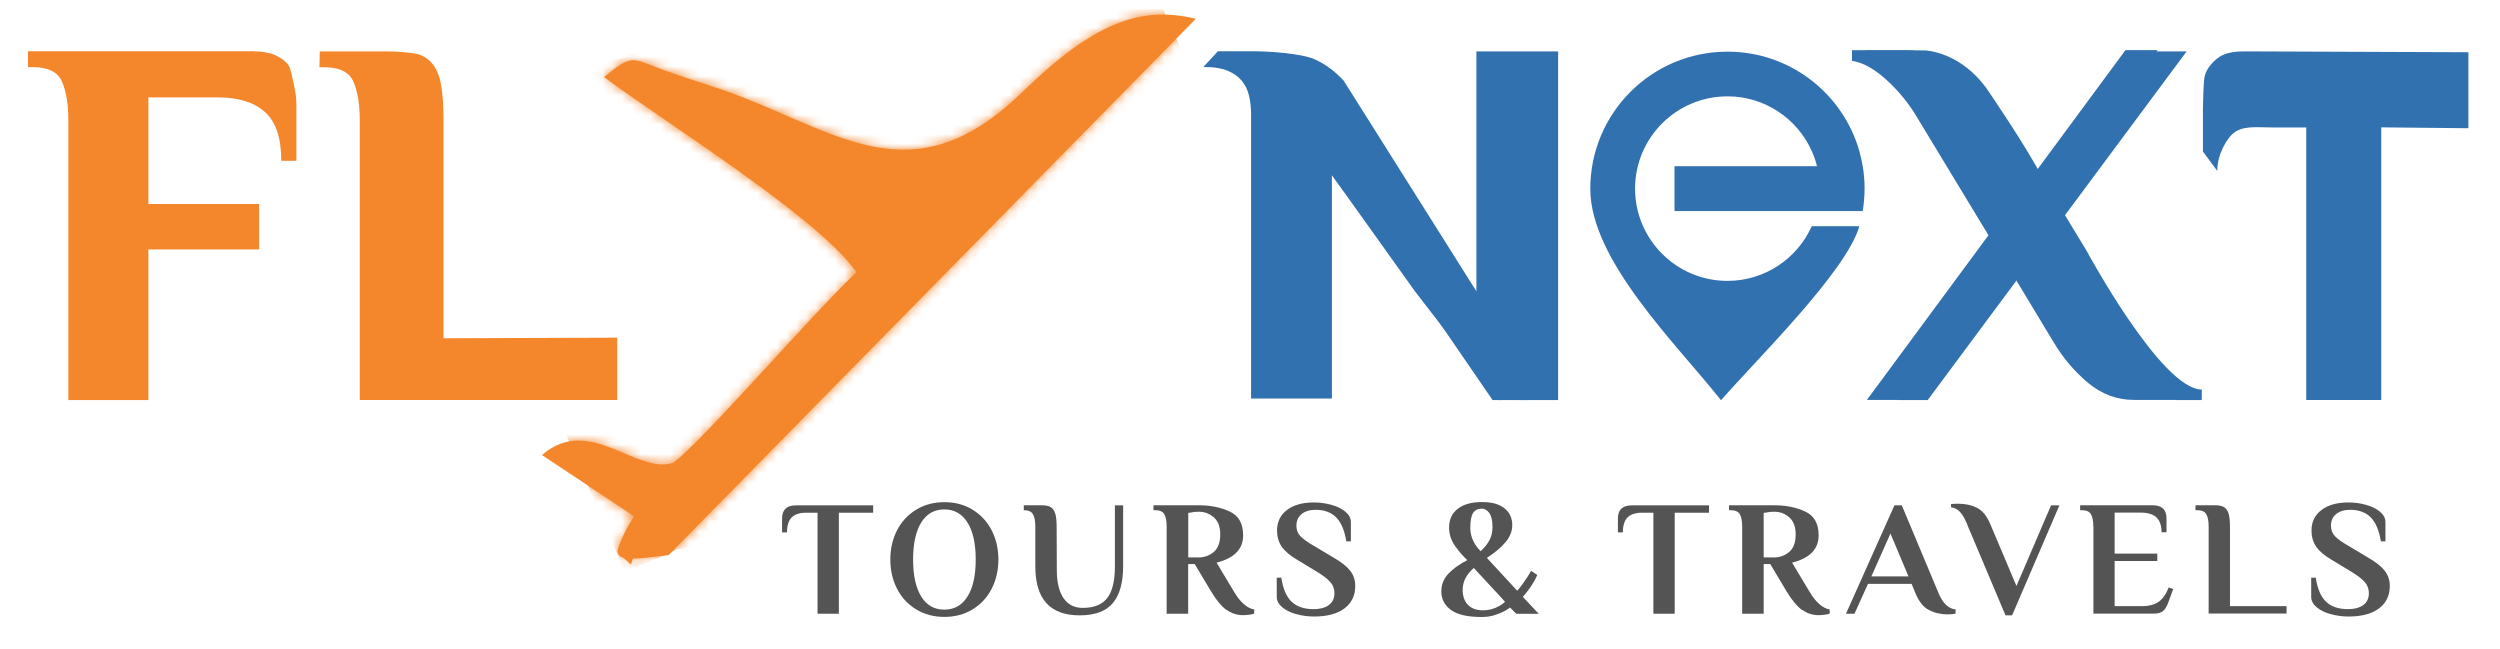 <?xml version="1.0" encoding="UTF-8"?> <svg xmlns="http://www.w3.org/2000/svg" xmlns:xlink="http://www.w3.org/1999/xlink" id="Layer_1" data-name="Layer 1" viewBox="0 0 257.94 67"><defs><style> .cls-1 { fill: #fff; } .cls-2 { mask: url(#mask); } .cls-3 { fill: none; } .cls-4, .cls-5 { fill: #3271af; } .cls-5, .cls-6 { fill-rule: evenodd; } .cls-7, .cls-6 { fill: #f4862c; } .cls-8 { fill: #545454; } .cls-9 { clip-path: url(#clippath); } </style><clipPath id="clippath"><rect class="cls-3" x="2.9" y="-11.66" width="251.78" height="75.32"></rect></clipPath><mask id="mask" x="44.66" y="-11.66" width="89.48" height="70.58" maskUnits="userSpaceOnUse"><g id="mask0_171_656" data-name="mask0 171 656"><g id="clippath-2" data-name="clippath"><path id="Vector_4" data-name="Vector 4" class="cls-1" d="M123.38,1.94c-5.74-1.41-10.57.48-17.76,7.42-11.52,11.35-19.24,4.09-30.87-.02-2.1-.71-4.17-1.36-6.3-2.12-3.27-1.17-3.09-1.75-6.13.73,6.48,4.8,22.21,14.58,26.05,20.14-4.53,4.25-15.89,17.44-18.89,19.65-3.78,1.32-8.66-5.06-13.56-.79l9.51,6.32c-2.42,4.5-2.95,4.84,3.56,4L123.38,1.94Z"></path></g></g></mask></defs><g class="cls-9"><g id="Layer_1-2" data-name="Layer 1"><path id="Vector" class="cls-7" d="M26.16,5.3c.9,0,1.64.13,2.21.38.57.26,1.02.58,1.35.98.33.4.55,1.95.68,2.48.12.53.18,1.06.18,1.61v5.84h-1.56c0-2.36-.56-4.04-1.69-5.04-1.12-1-2.73-1.5-4.8-1.5h-7.22v11h11.42v4.69h-11.42v15.54H7.05V12.38c0-1.64-.22-2.95-.65-3.95-.43-1-1.43-1.5-2.99-1.5h-.52v-1.64h23.26Z"></path><path id="Vector_2" data-name="Vector 2" class="cls-7" d="M63.68,34.83v6.44h-26.56V12.39c0-1.64-.22-2.95-.65-3.95-.43-1-1.43-1.5-2.99-1.5h-.52l.03-1.64h6.89c.9,0,2.86.12,3.47.36.6.24,1.09.63,1.45,1.17.36.54.62,1.27.75,2.18.14.91.21,2.04.21,3.38v22.51l17.91-.06h0Z"></path><g id="Group"><path id="Vector_3" data-name="Vector 3" class="cls-6" d="M123.38,1.94c-5.74-1.41-10.57.48-17.76,7.42-11.52,11.35-19.24,4.09-30.87-.02-2.1-.71-4.17-1.36-6.3-2.12-3.27-1.17-3.09-1.75-6.13.73,6.48,4.8,22.21,14.58,26.05,20.14-4.53,4.25-15.89,17.44-18.89,19.65-3.78,1.32-8.66-5.06-13.56-.79l9.51,6.32c-2.42,4.5-2.95,4.84,3.56,4L123.38,1.94Z"></path><g id="Clip_path_group" data-name="Clip path group"><g class="cls-2"><g id="Group_2" data-name="Group 2"><path id="Vector_5" data-name="Vector 5" class="cls-7" d="M114.36-11.66L44.66,12.73l19.78,46.18,2.81-1.07s.05-.08.11-.09c.18-.04.34-.09.51-.15l.08-.03s.02-.02.05-.03c.15-.07.3-.12.44-.17.26-.12.52-.25.77-.38.07-.05.14-.09.21-.12.02-.01.05-.02.08-.02.14-.07.29-.13.43-.19.1-.04.17.01.2.09l64-24.26-19.78-44.16Z"></path></g></g></g></g><g id="Group_3" data-name="Group 3"><path id="Vector_6" data-name="Vector 6" class="cls-5" d="M177.58,41.28c3.63-4.16,12.93-13.27,14.26-17.94h-4.91c-1.49,3.32-4.82,5.64-8.7,5.64-5.26,0-9.53-4.27-9.53-9.52s4.27-9.52,9.53-9.52c3.88,0,7.21,2.32,8.7,5.64.22.5.41,1.03.54,1.57h-14.7v4.63h19.42c.12-.75.19-1.53.19-2.31s-.06-1.56-.19-2.31c-.09-.53-.21-1.06-.35-1.57-1.69-5.93-7.14-10.26-13.61-10.26-7.82,0-14.15,6.34-14.15,14.15,0,7.39,8.88,15.99,13.5,21.83h0Z"></path><path id="Vector_7" data-name="Vector 7" class="cls-4" d="M152.33,30.05V5.3h8.43v35.98h-4.05l-19.29-27.02v26.86h-8.34V11.81c0-.69-.07-1.33-.21-1.93-.14-.6-.39-1.11-.75-1.55-.36-.43-.85-.78-1.45-1.03-.6-.25-1.36-.38-2.26-.38h-.26l1.51-1.63h3.63c1.97,0,5.08.27,6.31.81,1.23.54,2.24,1.36,3.04,2.23l13.68,21.71h0Z"></path><path id="Vector_8" data-name="Vector 8" class="cls-4" d="M254.68,5.38v7.85l-8.99-.09v28.13h-7.74V13.15h-3.5c-1.74,0-3.1-.23-4.12.68-.48.43-1.56,1.98-1.56,3.81l-1.48-2.01v-4.41c0-.52.06-2.81.17-3.31.11-.5.33-.85.64-1.23.31-.38.74-.78,1.28-1.02.54-.24,1.24-.36,2.1-.36l23.19.09h0Z"></path><path id="Vector_9" data-name="Vector 9" class="cls-4" d="M205.16,24.27l-7.25-11.97c-.89-1.53-1.97-2.88-3.26-4.05-1.29-1.17-2.48-1.82-3.57-1.97v-1.1h5.61c1.73,0,3.31.58,4.72,1.75,1.41,1.17,2.61,2.59,3.6,4.26l4.44,7.32,9.85-13.34h3.32l-11.68,15.8,8.01,13.18c.88,1.53,1.97,2.88,3.26,4.05s2.48,1.82,3.57,1.97v1.09h-5.61c-1.74,0-3.31-.58-4.72-1.75s-2.61-2.59-3.6-4.26l-5.15-8.53-10.76,14.54h-3.32l12.55-17h0Z"></path><path id="Vector_10" data-name="Vector 10" class="cls-4" d="M195.78,41.28h3.11l26.72-35.98h-3.39l-26.43,35.98Z"></path><path id="Vector_11" data-name="Vector 11" class="cls-4" d="M157.64,41.28h-2.97l-17.9-25.07v-2.78h-1.37l16.6,22.54,5.64,5.32Z"></path><path id="Vector_12" data-name="Vector 12" class="cls-4" d="M135.68,15.68l3.48,4.82,6.86,9.6,7.14,9.23,1.95,1.95,1.52-2.27s-2.91-4.45-3.05-4.59c-.14-.14-5.89-6.4-5.89-6.4l-8.12-12.85-4.54-2.74.65,3.25h0Z"></path><path id="Vector_13" data-name="Vector 13" class="cls-4" d="M137.42,17.11l16.58,24.17h.97l1.9-.74-19.45-23.43Z"></path><path id="Vector_14" data-name="Vector 14" class="cls-4" d="M192.47,5.2h6.14s3.66.1,6.42,4.02c0,0,4.12,5.99,5.81,9.32l4.46,7.36s7.72,14.3,11.87,14.29v1.09l-8.47-2.64-3.69-8.97-8.45-11.69-5.11-7.41-3.72-2.99-4.17-1.32-1.07-.63v-.43h0Z"></path><path id="Vector_15" data-name="Vector 15" class="cls-4" d="M224.47,41.28h2.7l-1.1-.69-1.6-.15v.84Z"></path></g><path id="Vector_16" data-name="Vector 16" class="cls-7" d="M63.69,56.99s.32-1.62,1.75-3.72c1.43-2.09.87,1.08.87,1.08l-1.21,3.9-1.41-1.27h0Z"></path><g id="Group_4" data-name="Group 4"><path id="Vector_17" data-name="Vector 17" class="cls-8" d="M84.35,52.9h-1.2c-.63,0-1.12.16-1.45.47-.33.32-.5.84-.5,1.56h-.51v-1.44c0-.9.48-1.35,1.44-1.35h7.96v.76h-3.54v10.42h-2.2v-10.42h0Z"></path><path id="Vector_18" data-name="Vector 18" class="cls-8" d="M94.52,62.87c-.85-.52-1.51-1.23-1.97-2.13-.46-.9-.69-1.91-.69-3.01s.23-2.11.69-3.01c.46-.9,1.12-1.61,1.97-2.13.85-.52,1.83-.78,2.92-.78s2.07.26,2.91.78c.85.52,1.5,1.23,1.97,2.13.46.9.69,1.91.69,3.01s-.23,2.11-.69,3.01c-.46.9-1.12,1.61-1.97,2.13-.85.52-1.82.78-2.91.78s-2.07-.26-2.92-.78ZM99.82,61.55c.57-.9.85-2.17.85-3.82s-.28-2.92-.85-3.82c-.57-.9-1.36-1.35-2.39-1.35s-1.82.45-2.38,1.35c-.56.9-.84,2.17-.84,3.82s.28,2.92.84,3.82c.56.9,1.35,1.35,2.38,1.35s1.82-.45,2.39-1.35Z"></path><path id="Vector_19" data-name="Vector 19" class="cls-8" d="M106.82,58.44v-4.1c0-.58-.08-1-.24-1.28-.16-.28-.47-.42-.95-.42v-.51h1.86c.41,0,.72.07.93.2.21.14.37.36.46.67.09.31.14.75.14,1.33l.02,4.61c.01,1.2.25,2.13.7,2.79.46.66,1.12.99,1.99.99,1.15,0,1.99-.34,2.51-1.02.53-.68.79-1.77.79-3.26v-6.3h.85v6.3c0,1.66-.35,2.92-1.05,3.77-.7.85-1.85,1.28-3.44,1.28-3.05,0-4.57-1.68-4.57-5.05h0Z"></path><path id="Vector_20" data-name="Vector 20" class="cls-8" d="M126.55,62.94c-.51-.37-1.04-1-1.59-1.91l-1.69-2.83h-.68v5.12h-2.22v-8.98c0-.58-.08-1-.24-1.28-.16-.28-.47-.42-.95-.42h-.17v-.51h4.68c1.17,0,2.23.21,3.17.64.94.43,1.4,1.25,1.4,2.47,0,1.41-.91,2.35-2.74,2.81l1.78,2.97c.66,1.12,1.37,1.74,2.1,1.86v.42c-.09.05-.25.09-.49.12-.24.04-.46.05-.66.05-.62,0-1.18-.18-1.69-.55h0ZM123.61,57.52c.63,0,1.17-.19,1.62-.57.44-.38.67-.97.67-1.79s-.22-1.39-.66-1.78c-.44-.38-.95-.58-1.54-.58-.33,0-.58.02-.76.07l-.34.05v4.59h1.02,0Z"></path><path id="Vector_21" data-name="Vector 21" class="cls-8" d="M133.73,63.36c-.59-.16-1.07-.4-1.44-.71-.37-.31-.56-.67-.56-1.07v-1.98h.47c.17,1.15.53,1.98,1.07,2.49.54.51,1.3.76,2.27.76.65,0,1.17-.14,1.56-.42.38-.28.58-.69.58-1.22,0-.45-.14-.84-.42-1.15-.28-.32-.72-.66-1.32-1.03l-2.08-1.26c-.76-.44-1.29-.9-1.62-1.37-.32-.47-.48-1.03-.48-1.66,0-.89.34-1.6,1.02-2.12.68-.52,1.61-.78,2.77-.78.63,0,1.24.08,1.83.25.59.16,1.07.4,1.44.71.37.31.56.67.56,1.07v1.98h-.47c-.19-1.15-.55-1.98-1.07-2.49-.52-.51-1.22-.76-2.1-.76-.61,0-1.09.15-1.45.44-.36.3-.53.69-.53,1.2,0,.44.14.8.42,1.09.28.29.73.61,1.35.97l2.08,1.24c.79.46,1.36.91,1.7,1.35.34.43.52.96.52,1.57,0,.98-.37,1.75-1.11,2.31-.74.56-1.79.84-3.14.84-.63,0-1.24-.08-1.83-.25h0Z"></path><path id="Vector_22" data-name="Vector 22" class="cls-8" d="M156.44,63.32l-.64-.64s-.14.12-.43.29c-.29.17-.65.33-1.08.47-.43.15-.9.22-1.4.22-1.47,0-2.53-.24-3.19-.73-.66-.49-.99-1.12-.99-1.9,0-.7.24-1.31.71-1.82.47-.51,1.13-.98,1.97-1.42-.39-.35-.81-.83-1.24-1.43-.43-.6-.64-1.24-.64-1.92,0-.84.3-1.49.9-1.95.6-.46,1.43-.69,2.49-.69s1.78.21,2.32.64c.54.43.81,1.01.81,1.73,0,.64-.24,1.24-.71,1.79-.47.55-1.11,1.08-1.91,1.6l3.13,3.39c.31-.34.64-.8,1.02-1.37.12-.18.26-.41.41-.68l.64.42c-.1.25-.23.49-.37.73-.34.58-.71,1.08-1.12,1.53l1.64,1.75h-2.3ZM155.29,62.1c-.32-.36-.61-.68-.88-.97-.27-.28-.52-.54-.73-.78l-1.62-1.75c-.77.68-1.15,1.43-1.15,2.25,0,.65.18,1.17.54,1.55.36.38.89.57,1.59.57.58,0,1.12-.15,1.64-.44.2-.11.41-.26.61-.44h0ZM151.99,52.92c-.19.3-.29.8-.29,1.53,0,.9.36,1.71,1.07,2.42.39-.36.7-.74.91-1.14.21-.4.31-.86.31-1.38,0-.64-.11-1.12-.33-1.42-.22-.3-.48-.45-.77-.45-.41,0-.7.15-.9.44h0Z"></path><path id="Vector_23" data-name="Vector 23" class="cls-8" d="M170.59,52.9h-1.2c-.63,0-1.12.16-1.45.47-.33.32-.5.84-.5,1.56h-.51v-1.44c0-.9.48-1.35,1.44-1.35h7.96v.76h-3.54v10.42h-2.2v-10.42h0Z"></path><path id="Vector_24" data-name="Vector 24" class="cls-8" d="M185.93,62.94c-.51-.37-1.04-1-1.59-1.91l-1.69-2.83h-.68v5.12h-2.22v-8.98c0-.58-.08-1-.24-1.28-.16-.28-.47-.42-.95-.42h-.17v-.51h4.68c1.17,0,2.23.21,3.17.64.94.43,1.4,1.25,1.4,2.47,0,1.41-.91,2.35-2.74,2.81l1.78,2.97c.66,1.12,1.37,1.74,2.1,1.86v.42c-.09.05-.25.09-.49.12-.24.04-.46.05-.66.05-.62,0-1.18-.18-1.69-.55h0ZM182.98,57.52c.63,0,1.17-.19,1.62-.57.44-.38.67-.97.67-1.79s-.22-1.39-.66-1.78-.95-.58-1.54-.58c-.33,0-.58.02-.76.07l-.34.05v4.59h1.02,0Z"></path><path id="Vector_25" data-name="Vector 25" class="cls-8" d="M199.02,62.94c-.58-.3-1.04-.88-1.4-1.75l-.39-.95h-4.5l-1.39,3.08h-.88l5-11.18h.76l3.79,9.05c.43,1.05,1.02,1.61,1.76,1.69v.42c-.2.06-.47.09-.81.09-.71,0-1.36-.15-1.93-.45h0ZM193.08,59.47h3.83l-1.86-4.42-1.97,4.42Z"></path><path id="Vector_26" data-name="Vector 26" class="cls-8" d="M202.98,54.12c-.26-.62-.52-1.06-.77-1.32-.25-.26-.56-.41-.91-.46v-.34l.71-.03c.75,0,1.4.14,1.97.42.56.28,1.03.86,1.39,1.73l2.68,6.34,3.57-8.32h.86l-4.88,11.35h-.68l-3.95-9.36h0Z"></path><path id="Vector_27" data-name="Vector 27" class="cls-8" d="M215.98,54.34c0-.58-.08-1-.24-1.28-.16-.28-.47-.42-.95-.42h-.17v-.51h7.47c.96,0,1.44.45,1.44,1.35v1.44h-.51c0-.7-.18-1.21-.53-1.54-.36-.33-.89-.49-1.58-.49h-2.73v4.23h4.4v.76h-4.4v4.66h2.9c.64,0,1.18-.15,1.61-.43.43-.29.79-.79,1.07-1.5l.46.17-.49,1.34c-.15.41-.32.71-.53.9-.2.19-.52.29-.95.29h-6.26v-8.98h0Z"></path><path id="Vector_28" data-name="Vector 28" class="cls-8" d="M227.88,54.34c0-.58-.08-1-.24-1.28-.16-.28-.47-.42-.95-.42h-.17v-.51h2.03c.41,0,.72.07.93.2.21.14.37.36.46.67.09.31.14.75.14,1.33v8.21h5.84v.76h-8.04v-8.98h0Z"></path><path id="Vector_29" data-name="Vector 29" class="cls-8" d="M240.46,63.36c-.59-.16-1.07-.4-1.44-.71-.37-.31-.56-.67-.56-1.07v-1.98h.47c.17,1.15.53,1.98,1.07,2.49.54.51,1.3.76,2.27.76.65,0,1.17-.14,1.56-.42.38-.28.58-.69.58-1.22,0-.45-.14-.84-.42-1.15-.28-.32-.72-.66-1.32-1.03l-2.08-1.26c-.76-.44-1.3-.9-1.62-1.37-.32-.47-.48-1.03-.48-1.66,0-.89.34-1.6,1.03-2.12.68-.52,1.61-.78,2.77-.78.63,0,1.24.08,1.83.25.59.16,1.07.4,1.44.71.37.31.56.67.56,1.07v1.98h-.47c-.19-1.15-.55-1.98-1.07-2.49-.52-.51-1.22-.76-2.1-.76-.61,0-1.09.15-1.45.44-.36.3-.53.69-.53,1.2,0,.44.14.8.42,1.09.28.29.73.61,1.35.97l2.08,1.24c.79.46,1.36.91,1.7,1.35s.52.96.52,1.57c0,.98-.37,1.75-1.11,2.31-.74.56-1.79.84-3.14.84-.63,0-1.24-.08-1.83-.25h0Z"></path></g></g></g></svg> 